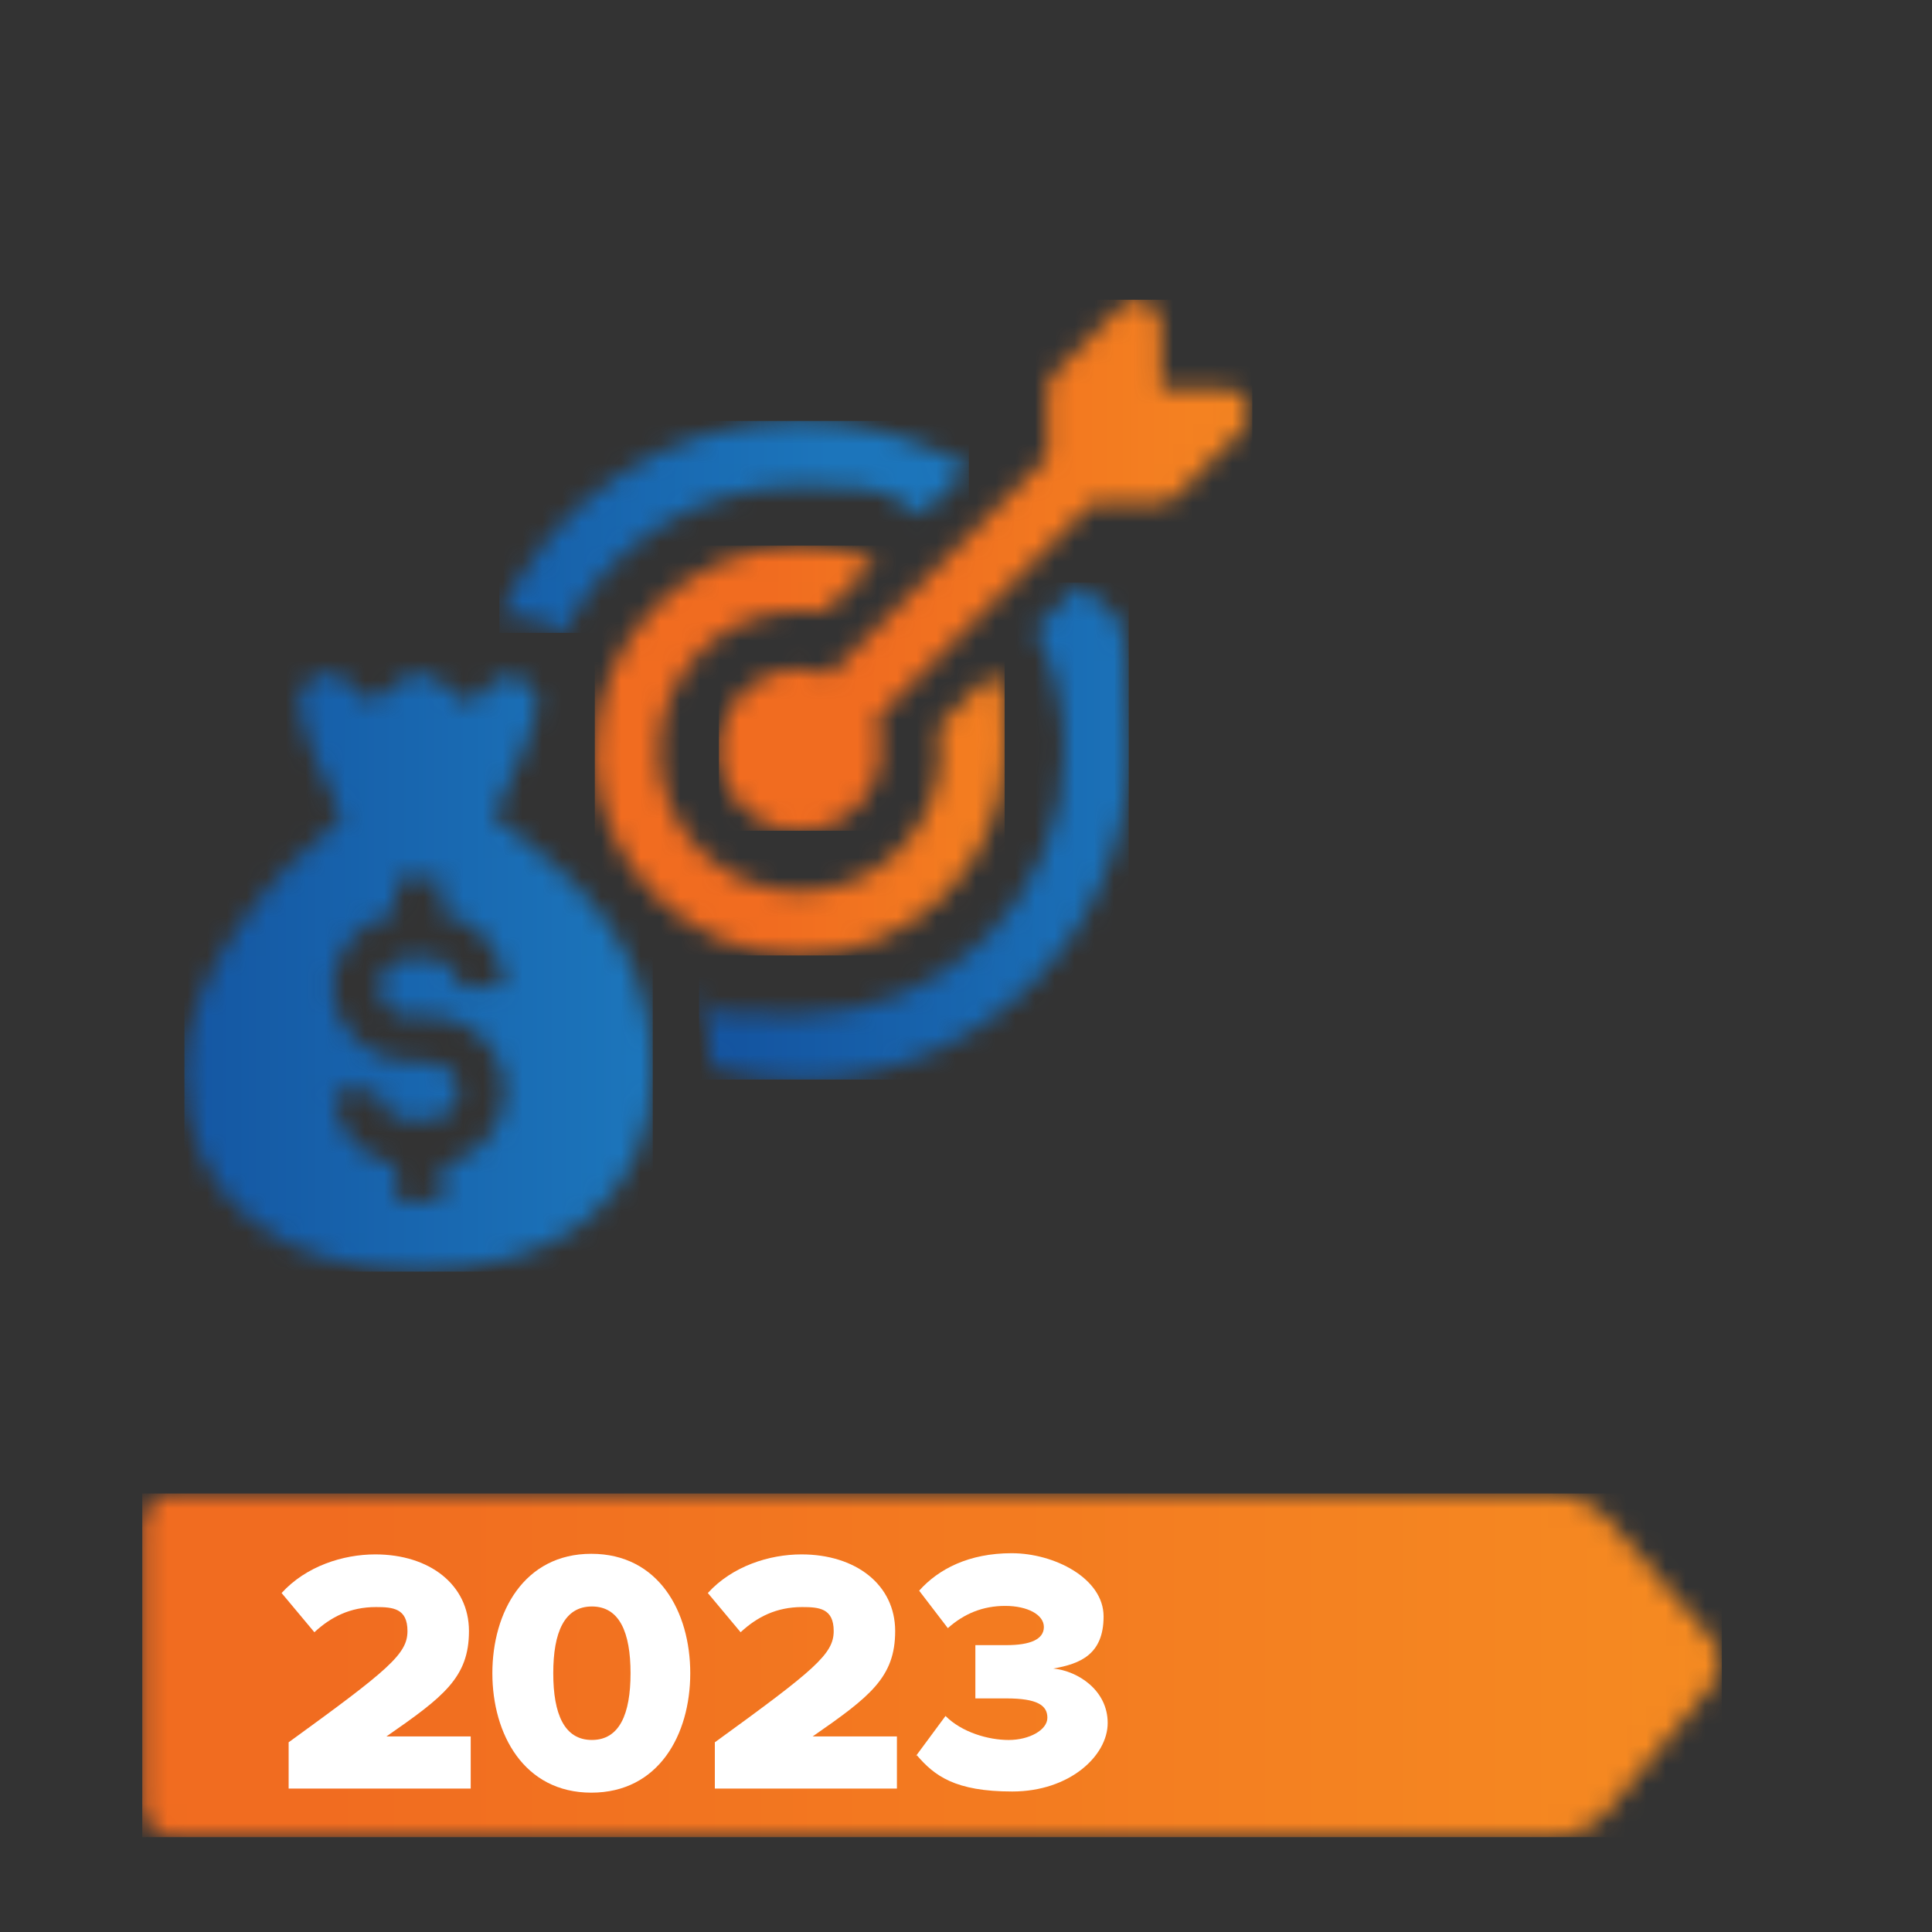 <svg width="98" height="98" viewBox="0 0 98 98" fill="none" xmlns="http://www.w3.org/2000/svg">
<rect x="0" y="0" width="98" height="98" fill="#333333" stroke="none"/>
<mask id="mask0_660_1553" style="mask-type:luminance" maskUnits="userSpaceOnUse" x="7" y="75" width="81" height="19">
<path d="M8.88 75.757C7.959 75.757 7.217 76.499 7.217 77.42V91.526C7.217 92.447 7.959 93.189 8.88 93.189H78.786C79.707 93.189 80.924 92.625 81.518 91.912L86.775 85.587C87.369 84.874 87.339 83.745 86.775 83.062L81.548 77.034C80.954 76.351 79.707 75.787 78.816 75.787H8.88V75.757Z" fill="white"/>
</mask>
<g mask="url(#mask0_660_1553)">
<path d="M87.339 75.757H7.217V93.189H87.339V75.757Z" fill="url(#paint0_linear_660_1553)"/>
</g>
<path d="M14.641 90.724V88.378C19.719 84.696 20.669 83.894 20.669 82.736C20.669 81.578 19.927 81.518 19.066 81.518C17.759 81.518 16.779 82.023 15.947 82.795L14.284 80.805C15.532 79.439 17.403 78.846 19.036 78.846C21.798 78.846 23.788 80.39 23.788 82.736C23.788 85.082 22.511 86.062 19.6 88.081H23.877V90.724H14.7H14.641Z" fill="white"/>
<path d="M24.975 84.874C24.975 81.785 26.579 78.816 29.994 78.816C33.409 78.816 35.013 81.756 35.013 84.874C35.013 87.992 33.409 90.932 29.994 90.932C26.579 90.932 24.975 87.962 24.975 84.874ZM31.984 84.874C31.984 82.795 31.419 81.488 30.024 81.488C28.628 81.488 28.064 82.795 28.064 84.874C28.064 86.953 28.628 88.259 30.024 88.259C31.419 88.259 31.984 86.953 31.984 84.874Z" fill="white"/>
<path d="M36.26 90.724V88.378C41.338 84.696 42.289 83.894 42.289 82.736C42.289 81.578 41.546 81.518 40.685 81.518C39.378 81.518 38.398 82.023 37.567 82.795L35.904 80.805C37.151 79.439 39.022 78.846 40.655 78.846C43.417 78.846 45.407 80.39 45.407 82.736C45.407 85.082 44.13 86.062 41.22 88.081H45.496V90.724H36.32H36.26Z" fill="white"/>
<path d="M46.446 89.091L47.961 87.042C48.792 87.873 50.129 88.26 51.168 88.26C52.207 88.26 53.128 87.755 53.128 87.131C53.128 86.507 52.623 86.151 51.049 86.151C49.475 86.151 49.653 86.151 49.475 86.151V83.449C49.713 83.449 50.604 83.449 51.049 83.449C52.267 83.449 52.95 83.152 52.95 82.528C52.95 81.904 52.118 81.459 50.99 81.459C49.861 81.459 48.911 81.845 48.079 82.587L46.624 80.687C47.604 79.588 49.148 78.786 51.316 78.786C53.484 78.786 55.979 80.063 55.979 81.993C55.979 83.924 54.791 84.399 53.425 84.636C54.672 84.755 56.187 85.735 56.187 87.398C56.187 89.061 54.256 90.873 51.346 90.873C48.436 90.873 47.396 90.071 46.505 89.032L46.446 89.091Z" fill="white"/>
<mask id="mask1_660_1553" style="mask-type:luminance" maskUnits="userSpaceOnUse" x="25" y="21" width="25" height="12">
<path d="M25.332 31.3C25.54 31.241 25.747 31.241 25.985 31.241C26.965 31.241 27.856 31.568 28.569 32.132C30.766 27.707 35.34 24.648 40.596 24.648C45.852 24.648 44.902 25.183 46.743 26.133L49.149 23.728C46.624 22.243 43.714 21.352 40.596 21.352C33.795 21.352 27.945 25.421 25.332 31.271" fill="white"/>
</mask>
<g mask="url(#mask1_660_1553)">
<path d="M49.149 21.352H25.332V32.102H49.149V21.352Z" fill="url(#paint1_linear_660_1553)"/>
</g>
<mask id="mask2_660_1553" style="mask-type:luminance" maskUnits="userSpaceOnUse" x="35" y="29" width="23" height="26">
<path d="M52.504 31.924C53.454 33.765 53.989 35.844 53.989 38.042C53.989 45.436 47.99 51.465 40.596 51.465C33.201 51.465 37.032 51.108 35.458 50.455C35.844 51.673 36.082 52.89 36.082 54.137C37.507 54.523 39.022 54.761 40.596 54.761C49.802 54.761 57.256 47.277 57.256 38.071C57.256 28.865 56.394 32.043 54.88 29.548L52.474 31.954L52.504 31.924Z" fill="white"/>
</mask>
<g mask="url(#mask2_660_1553)">
<path d="M57.256 29.548H35.458V54.761H57.256V29.548Z" fill="url(#paint2_linear_660_1553)"/>
</g>
<mask id="mask3_660_1553" style="mask-type:luminance" maskUnits="userSpaceOnUse" x="30" y="27" width="21" height="22">
<path d="M30.172 38.071C30.172 43.803 34.834 48.465 40.566 48.465C46.298 48.465 50.96 43.803 50.96 38.071C50.96 32.34 50.693 35.428 50.218 34.24L47.575 36.883C47.664 37.27 47.693 37.685 47.693 38.101C47.693 42.021 44.516 45.228 40.566 45.228C36.616 45.228 33.439 42.021 33.439 38.101C33.439 34.181 36.646 30.974 40.566 30.974C44.486 30.974 41.398 31.003 41.784 31.093L44.427 28.45C43.239 27.945 41.932 27.707 40.596 27.707C34.864 27.707 30.202 32.37 30.202 38.101" fill="white"/>
</mask>
<g mask="url(#mask3_660_1553)">
<path d="M50.96 27.677H30.172V48.465H50.96V27.677Z" fill="url(#paint3_linear_660_1553)"/>
</g>
<mask id="mask4_660_1553" style="mask-type:luminance" maskUnits="userSpaceOnUse" x="36" y="15" width="28" height="28">
<path d="M56.84 15.591L53.484 18.947C53.247 19.184 53.128 19.481 53.128 19.808V23.193L42.081 34.24C41.606 34.062 41.101 33.944 40.566 33.944C38.309 33.944 36.468 35.785 36.468 38.042C36.468 40.299 38.309 42.14 40.566 42.14C42.823 42.14 44.664 40.299 44.664 38.042C44.664 35.785 44.546 37.002 44.367 36.557L55.415 25.509H58.8C59.127 25.509 59.453 25.391 59.661 25.153L63.017 21.797C63.373 21.441 63.463 20.907 63.284 20.461C63.106 20.016 62.661 19.719 62.156 19.719H58.889V16.452C58.889 15.947 58.592 15.502 58.117 15.323C57.969 15.264 57.82 15.234 57.642 15.234C57.315 15.234 57.018 15.353 56.781 15.591" fill="white"/>
</mask>
<g mask="url(#mask4_660_1553)">
<path d="M63.522 15.205H36.468V42.14H63.522V15.205Z" fill="url(#paint4_linear_660_1553)"/>
</g>
<mask id="mask5_660_1553" style="mask-type:luminance" maskUnits="userSpaceOnUse" x="9" y="34" width="25" height="31">
<path d="M16.898 50.455C16.69 48.406 18.145 46.654 20.046 46.327V44.842C20.046 44.664 20.194 44.516 20.372 44.516H22.095C22.273 44.516 22.421 44.664 22.421 44.842V46.327C24.114 46.624 25.421 48.02 25.569 49.742C25.569 49.92 25.421 50.069 25.243 50.069H23.52C23.372 50.069 23.253 49.98 23.223 49.831C23.104 49.148 22.511 48.614 21.768 48.614H20.788C20.046 48.614 19.392 49.119 19.273 49.831C19.125 50.752 19.838 51.554 20.729 51.554H21.798C24.025 51.554 25.807 53.484 25.599 55.741C25.421 57.464 24.084 58.74 22.451 59.097V60.611C22.451 60.789 22.303 60.938 22.124 60.938H20.402C20.224 60.938 20.075 60.789 20.075 60.611V59.097C18.383 58.8 17.076 57.404 16.927 55.682C16.927 55.504 17.076 55.355 17.254 55.355H18.977C19.125 55.355 19.244 55.444 19.273 55.593C19.392 56.276 19.986 56.81 20.729 56.81H21.709C22.451 56.81 23.104 56.305 23.223 55.593C23.372 54.672 22.659 53.87 21.768 53.87H20.877C18.887 53.87 17.106 52.415 16.927 50.455M21.352 34.151C19.897 34.151 19.125 36.557 17.967 34.953C16.927 33.468 15.175 34.359 15.175 35.517C15.175 36.676 16.304 39.437 17.343 41.486C13.75 44.308 9.355 49.534 9.355 54.286C9.355 61.205 14.671 64.472 21.233 64.472C27.797 64.472 33.112 61.205 33.112 54.286C33.112 47.367 28.658 44.189 25.035 41.427C26.104 39.23 27.262 36.587 27.262 35.577C27.262 34.567 25.629 33.617 24.649 34.983C23.847 36.111 23.312 35.488 22.689 34.894C22.303 34.537 21.887 34.181 21.323 34.181" fill="white"/>
</mask>
<g mask="url(#mask5_660_1553)">
<path d="M33.112 33.498H9.355V64.502H33.112V33.498Z" fill="url(#paint5_linear_660_1553)"/>
</g>
<defs>
<linearGradient id="paint0_linear_660_1553" x1="16.494" y1="127.159" x2="95.598" y2="127.159" gradientUnits="userSpaceOnUse">
<stop stop-color="#F16C20"/>
<stop offset="1" stop-color="#F68E21"/>
</linearGradient>
<linearGradient id="paint1_linear_660_1553" x1="18.098" y1="-12.586" x2="42.108" y2="-12.586" gradientUnits="userSpaceOnUse">
<stop stop-color="#1455A1"/>
<stop offset="1" stop-color="#1C75BB"/>
</linearGradient>
<linearGradient id="paint2_linear_660_1553" x1="37.552" y1="55.043" x2="59.602" y2="55.043" gradientUnits="userSpaceOnUse">
<stop stop-color="#1455A1"/>
<stop offset="1" stop-color="#1C75BB"/>
</linearGradient>
<linearGradient id="paint3_linear_660_1553" x1="39.17" y1="88.782" x2="59.857" y2="88.782" gradientUnits="userSpaceOnUse">
<stop stop-color="#F16C20"/>
<stop offset="1" stop-color="#F68E21"/>
</linearGradient>
<linearGradient id="paint4_linear_660_1553" x1="43.952" y1="68.944" x2="70.732" y2="68.944" gradientUnits="userSpaceOnUse">
<stop stop-color="#F16C20"/>
<stop offset="1" stop-color="#F68E21"/>
</linearGradient>
<linearGradient id="paint5_linear_660_1553" x1="8.107" y1="43.049" x2="32.117" y2="43.049" gradientUnits="userSpaceOnUse">
<stop stop-color="#1455A1"/>
<stop offset="1" stop-color="#1C75BB"/>
</linearGradient>
</defs>
</svg>
